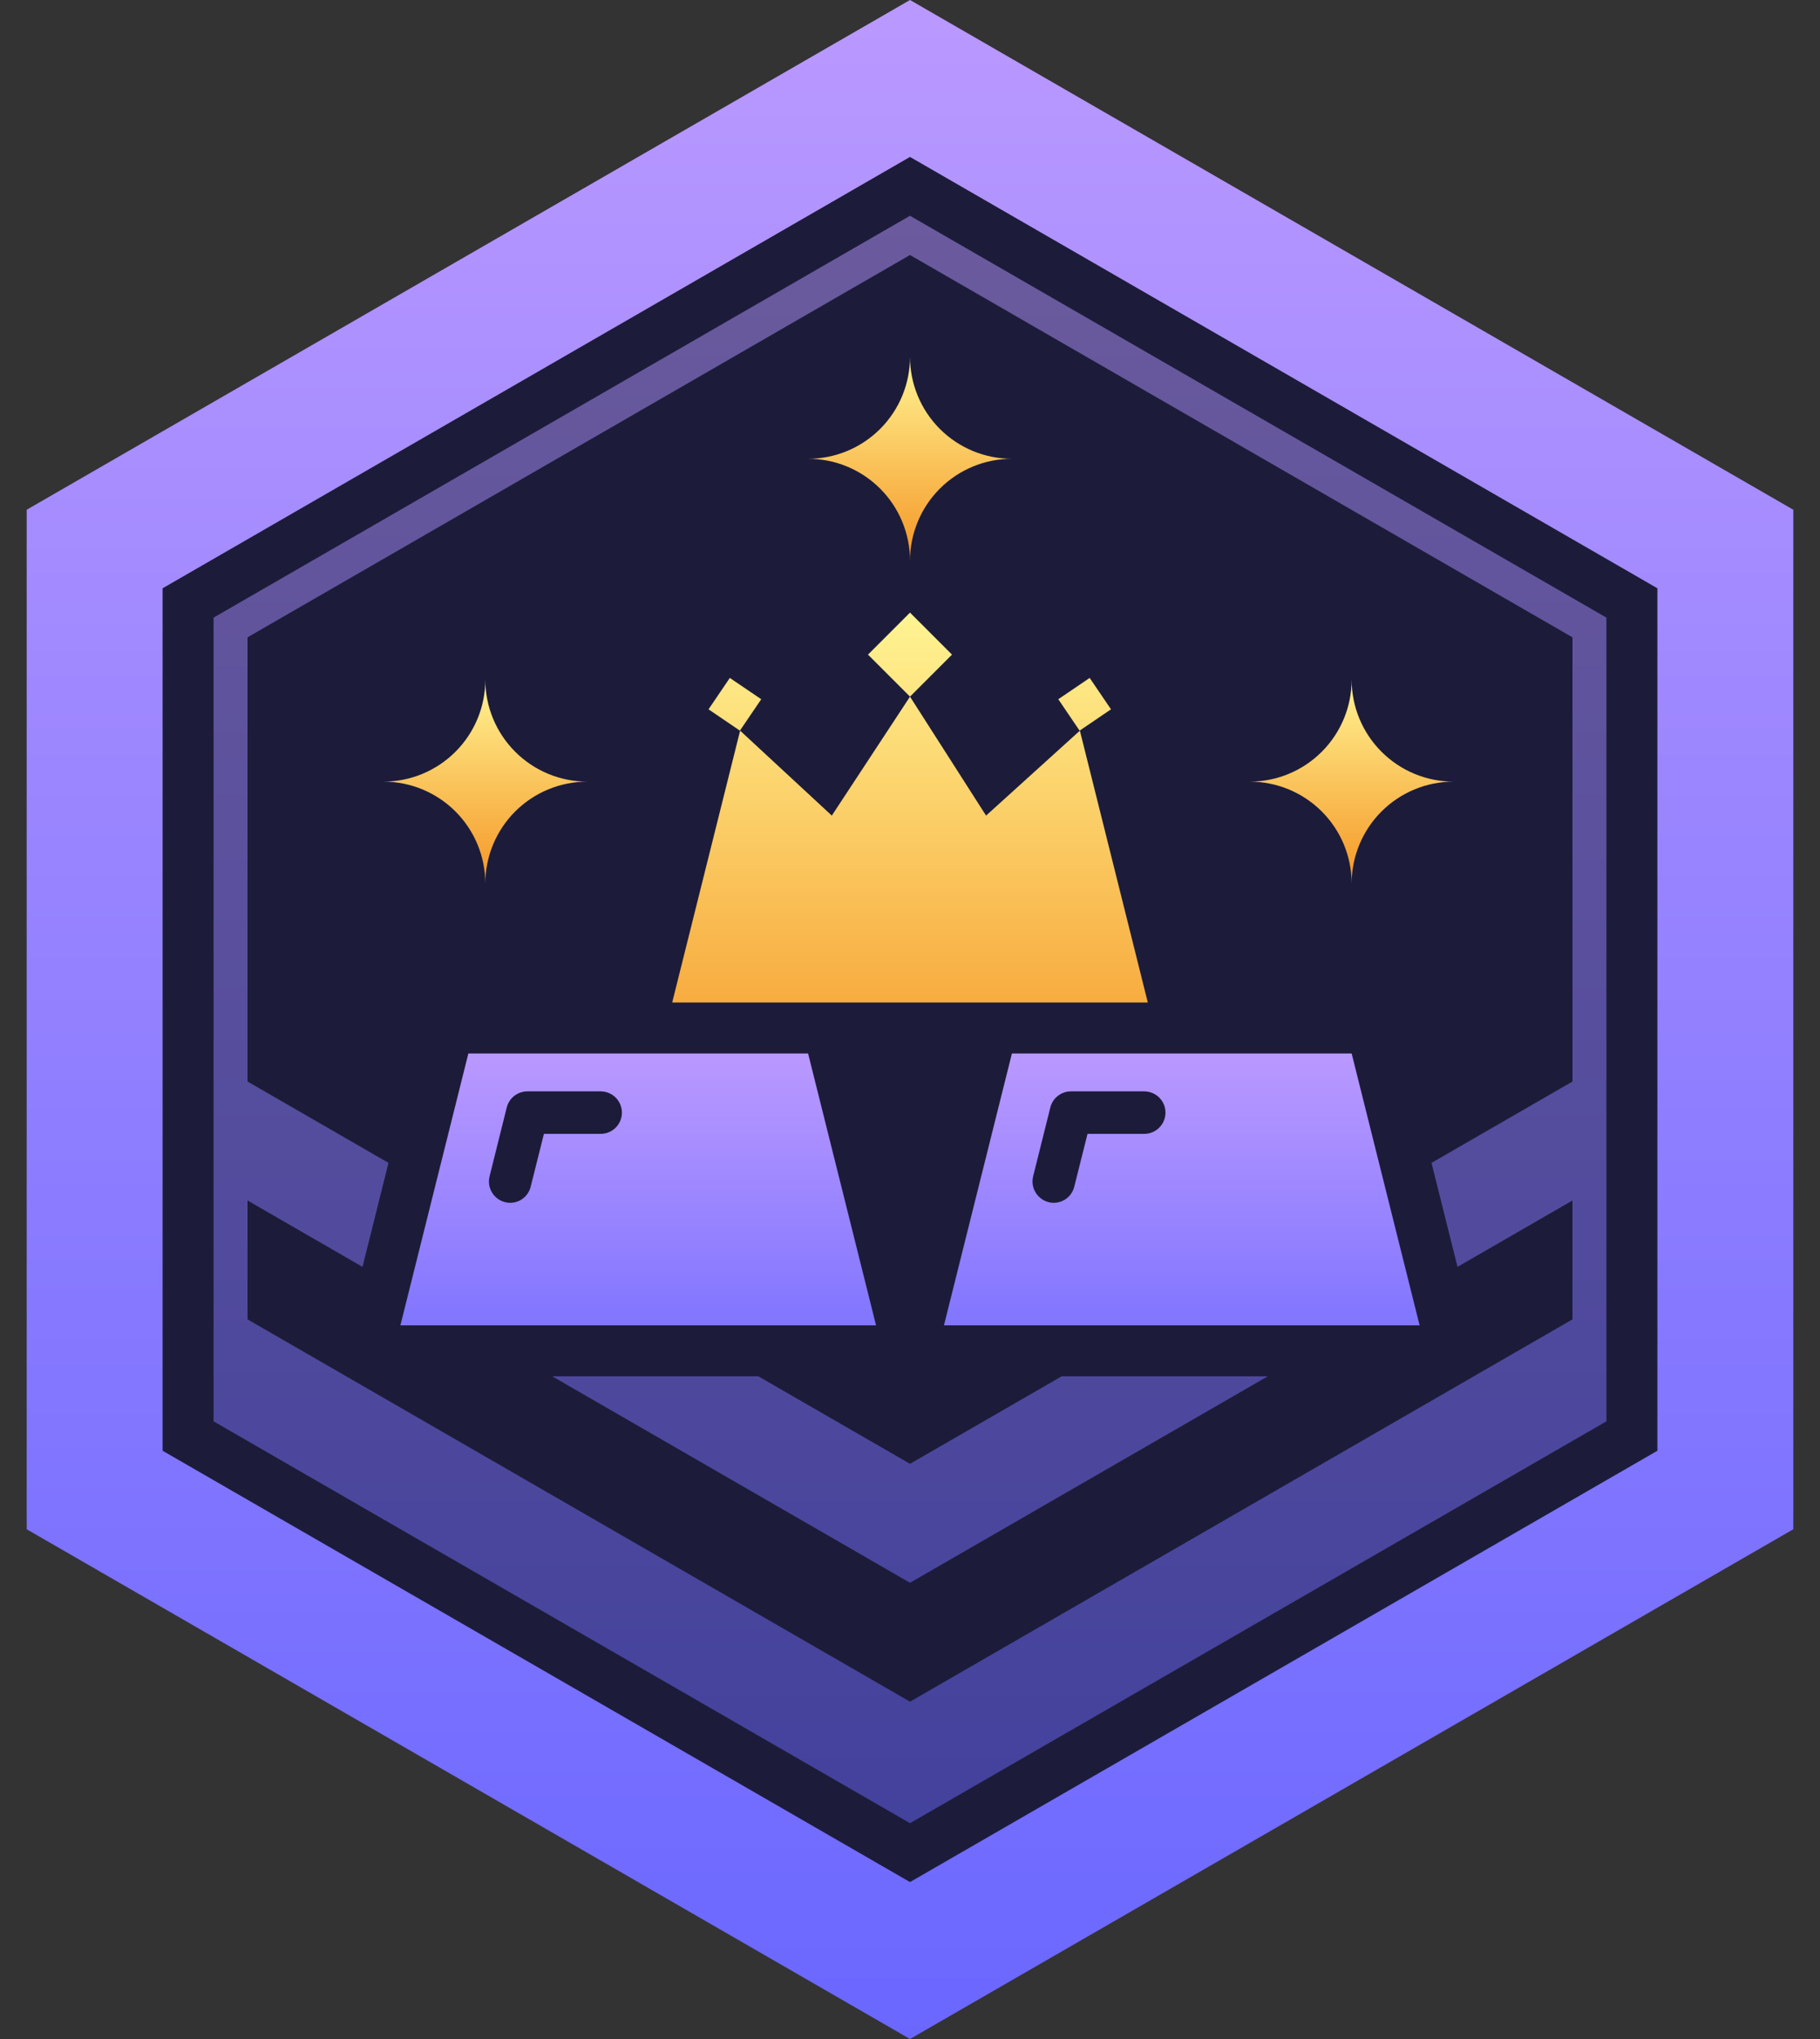 <svg width="50" height="56" viewBox="0 0 50 56" fill="none" xmlns="http://www.w3.org/2000/svg">
<rect x="0" y="0" width="50" height="56" fill="#333333" stroke="none"/>
<path d="M0.733 14V42L25 56L49.267 42V14L25 0L0.733 14Z" fill="url(#paint0_linear_1647_152189)"/>
<path d="M4.467 39.844V16.157L25 4.31L45.533 16.157V39.844L25 51.69L4.467 39.844Z" fill="#1C1C3A"/>
<path opacity="0.5" d="M25 5.926L5.867 16.963V39.036L25 50.073L44.133 39.036V16.963L25 5.926ZM43.2 29.703L39.327 31.938L40.041 34.794L43.2 32.97V36.236L40.755 37.646L40.489 37.8L25 46.736L9.511 37.8L9.245 37.646L6.8 36.236V32.97L9.959 34.794L10.673 31.938L6.8 29.703V17.504L25 7.004L43.2 17.504V29.703ZM20.833 37.8H15.172L25 43.47L34.828 37.8H29.167L25 40.203L20.833 37.8Z" fill="url(#paint1_linear_1647_152189)"/>
<path d="M37.133 28.933H27.8L25.933 36.4H39L37.133 28.933ZM31.435 31.141H29.877L29.513 32.592C29.482 32.718 29.409 32.831 29.307 32.911C29.204 32.992 29.078 33.035 28.948 33.035C28.901 33.036 28.854 33.03 28.808 33.017C28.658 32.979 28.529 32.883 28.449 32.75C28.369 32.617 28.346 32.458 28.383 32.307L28.855 30.417C28.886 30.291 28.958 30.179 29.061 30.099C29.163 30.018 29.289 29.974 29.419 29.974H31.435C31.59 29.974 31.738 30.035 31.848 30.145C31.957 30.254 32.019 30.403 32.019 30.557C32.019 30.712 31.957 30.86 31.848 30.97C31.738 31.079 31.59 31.141 31.435 31.141Z" fill="url(#paint2_linear_1647_152189)"/>
<path d="M22.2 28.933H12.867L11 36.4H24.067L22.2 28.933ZM16.502 31.141H14.943L14.579 32.592C14.548 32.718 14.476 32.831 14.373 32.911C14.271 32.992 14.145 33.035 14.015 33.035C13.967 33.036 13.92 33.03 13.875 33.017C13.724 32.979 13.595 32.883 13.516 32.75C13.436 32.617 13.412 32.458 13.45 32.307L13.921 30.417C13.953 30.291 14.025 30.179 14.127 30.099C14.23 30.018 14.356 29.974 14.486 29.974H16.502C16.657 29.974 16.805 30.035 16.915 30.145C17.024 30.254 17.085 30.403 17.085 30.557C17.085 30.712 17.024 30.86 16.915 30.97C16.805 31.079 16.657 31.141 16.502 31.141Z" fill="url(#paint3_linear_1647_152189)"/>
<path fill-rule="evenodd" clip-rule="evenodd" d="M23.846 17.979L25 16.825L26.154 17.979L25 19.133L27.09 22.4L29.667 20.067L31.533 27.533H18.467L20.333 20.067L22.852 22.4L25 19.133L23.846 17.979ZM29.936 18.619L29.074 19.204L29.659 20.067L30.522 19.481L29.936 18.619ZM20.327 20.067L19.465 19.481L20.05 18.619L20.913 19.204L20.327 20.067Z" fill="url(#paint4_linear_1647_152189)"/>
<path d="M16.133 21.467C15.391 21.467 14.678 21.762 14.153 22.287C13.628 22.812 13.333 23.524 13.333 24.267C13.333 23.524 13.038 22.812 12.513 22.287C11.988 21.762 11.276 21.467 10.533 21.467C11.276 21.467 11.988 21.172 12.513 20.646C13.038 20.121 13.333 19.409 13.333 18.667C13.333 19.409 13.628 20.121 14.153 20.646C14.678 21.172 15.391 21.467 16.133 21.467Z" fill="url(#paint5_linear_1647_152189)"/>
<path d="M39.933 21.467C39.191 21.467 38.478 21.762 37.953 22.287C37.428 22.812 37.133 23.524 37.133 24.267C37.133 23.524 36.838 22.812 36.313 22.287C35.788 21.762 35.076 21.467 34.333 21.467C35.076 21.467 35.788 21.172 36.313 20.646C36.838 20.121 37.133 19.409 37.133 18.667C37.133 19.409 37.428 20.121 37.953 20.646C38.478 21.172 39.191 21.467 39.933 21.467Z" fill="url(#paint6_linear_1647_152189)"/>
<path d="M27.8 12.6C27.057 12.6 26.345 12.895 25.82 13.42C25.295 13.945 25 14.657 25 15.4C25 14.657 24.705 13.945 24.18 13.42C23.655 12.895 22.943 12.6 22.2 12.6C22.943 12.6 23.655 12.305 24.18 11.78C24.705 11.255 25 10.543 25 9.8C25 10.543 25.295 11.255 25.82 11.78C26.345 12.305 27.057 12.6 27.8 12.6Z" fill="url(#paint7_linear_1647_152189)"/>
<defs>
<linearGradient id="paint0_linear_1647_152189" x1="25" y1="0" x2="25" y2="56" gradientUnits="userSpaceOnUse">
<stop stop-color="#BA99FF"/>
<stop offset="1" stop-color="#6A67FF"/>
</linearGradient>
<linearGradient id="paint1_linear_1647_152189" x1="25" y1="5.926" x2="25" y2="50.073" gradientUnits="userSpaceOnUse">
<stop stop-color="#BA99FF"/>
<stop offset="1" stop-color="#6A67FF"/>
</linearGradient>
<linearGradient id="paint2_linear_1647_152189" x1="32.467" y1="28.933" x2="32.467" y2="39.433" gradientUnits="userSpaceOnUse">
<stop stop-color="#BA99FF"/>
<stop offset="1" stop-color="#6A67FF"/>
</linearGradient>
<linearGradient id="paint3_linear_1647_152189" x1="17.533" y1="28.933" x2="17.533" y2="39.433" gradientUnits="userSpaceOnUse">
<stop stop-color="#BA99FF"/>
<stop offset="1" stop-color="#6A67FF"/>
</linearGradient>
<linearGradient id="paint4_linear_1647_152189" x1="25" y1="16.825" x2="25" y2="30.8" gradientUnits="userSpaceOnUse">
<stop stop-color="#FFF493"/>
<stop offset="1" stop-color="#F59626"/>
</linearGradient>
<linearGradient id="paint5_linear_1647_152189" x1="13.333" y1="18.667" x2="13.333" y2="24.267" gradientUnits="userSpaceOnUse">
<stop stop-color="#FFF493"/>
<stop offset="1" stop-color="#F59626"/>
</linearGradient>
<linearGradient id="paint6_linear_1647_152189" x1="37.133" y1="18.667" x2="37.133" y2="24.267" gradientUnits="userSpaceOnUse">
<stop stop-color="#FFF493"/>
<stop offset="1" stop-color="#F59626"/>
</linearGradient>
<linearGradient id="paint7_linear_1647_152189" x1="25" y1="9.8" x2="25" y2="15.4" gradientUnits="userSpaceOnUse">
<stop stop-color="#FFF493"/>
<stop offset="1" stop-color="#F59626"/>
</linearGradient>
</defs>
</svg>
